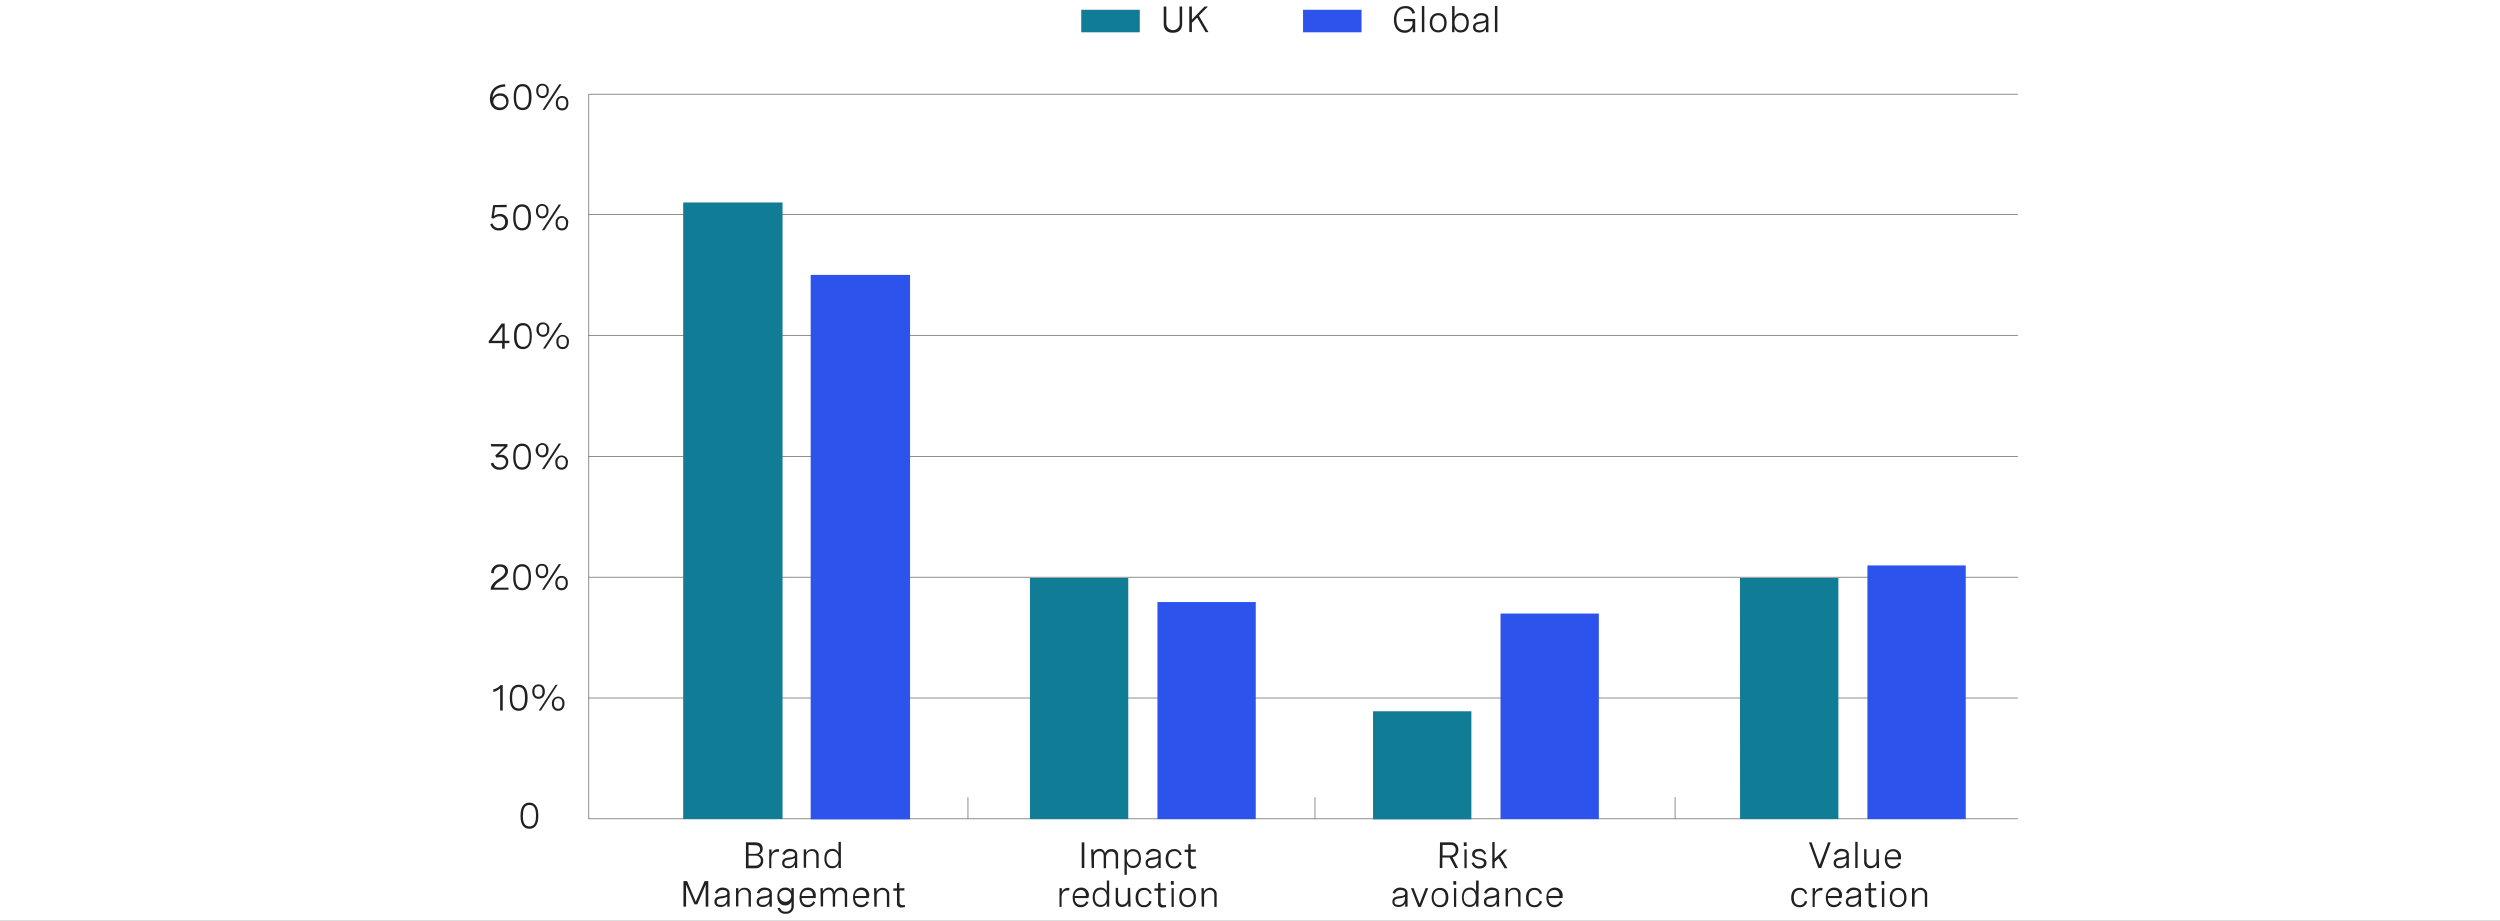 <svg xmlns="http://www.w3.org/2000/svg" xmlns:xlink="http://www.w3.org/1999/xlink" viewBox="0 0 956 352.11"><rect x="0" y="0" width="956" height="352.11" fill="#333333" stroke="none"/><defs><clipPath id="clip-path"><rect x="233.25" y="34.72" width="538.4" height="280.2" style="fill:none"/></clipPath><clipPath id="clip-path-2"><rect x="233.25" y="35.72" width="538.4" height="280.2" style="fill:none"/></clipPath></defs><g id="Layer_2" data-name="Layer 2"><g id="Layer_3-2" data-name="Layer 3"><polyline points="-11.35 361.27 -11.35 -4.73 978.39 -4.73 978.39 361.27" style="fill:#fff"/></g><rect x="498.28" y="3.74" width="22.38" height="8.61" style="fill:#2d53ed"/><path d="M536.94,7.25h4.23v5.06h-.94V10.59a3.1,3.1,0,0,1-3.13,1.94c-2.51,0-4.06-1.91-4.06-5s1.61-5.2,4.38-5.2A3.44,3.44,0,0,1,541.1,5l-1,.24a2.55,2.55,0,0,0-2.74-2.06c-2.17,0-3.38,1.63-3.38,4.26s1.17,4.16,3.23,4.16a2.85,2.85,0,0,0,2.94-3V8.14h-3.26Z" style="fill:#212121"/><path d="M543.73,2.28h.93v10h-.93Z" style="fill:#212121"/><path d="M553.2,8.71c0,2.31-1.24,3.7-3.23,3.7s-3.23-1.39-3.23-3.7S548,5,550,5,553.2,6.41,553.2,8.71Zm-5.52,0c0,1.84.86,2.86,2.29,2.86s2.3-1,2.3-2.86-.87-2.86-2.3-2.86S547.68,6.88,547.68,8.71Z" style="fill:#212121"/><path d="M555.28,12.31v-10h.94V6.57A2.41,2.41,0,0,1,558.66,5c2,0,3,1.51,3,3.71s-1,3.7-3.06,3.7a2.39,2.39,0,0,1-2.43-1.59v1.49Zm5.48-3.6c0-1.79-.85-2.86-2.27-2.86s-2.27,1.06-2.27,2.86.85,2.86,2.27,2.86S560.76,10.49,560.76,8.71Z" style="fill:#212121"/><path d="M569.16,7.18v5.13h-.93V11a2.83,2.83,0,0,1-2.63,1.41c-1.48,0-2.31-.77-2.31-2,0-1.76,1.58-1.95,2.91-2.12,1.14-.15,2-.29,2-1.18,0-.73-.58-1.22-1.73-1.22a2.08,2.08,0,0,0-2.18,1.4l-.9-.27a3,3,0,0,1,3.1-2C568.18,5,569.16,5.79,569.16,7.18Zm-.93,2.31V8.44a5.09,5.09,0,0,1-2,.56c-1.06.15-2,.27-2,1.34,0,.86.6,1.23,1.54,1.23A2.19,2.19,0,0,0,568.23,9.49Z" style="fill:#212121"/><path d="M571.65,2.28h.94v10h-.94Z" style="fill:#212121"/><rect x="413.47" y="3.74" width="22.38" height="8.61" style="fill:#117c96"/><path d="M451.06,2.5h1V9.14c0,2.13-1.26,3.39-3.54,3.39S445,11.27,445,9.14V2.5h1V9.11a2.57,2.57,0,0,0,5.13,0Z" style="fill:#212121"/><path d="M461.92,2.5,458.45,6l3.66,6.28H461l-3.22-5.56-2,2v3.55h-1V2.5h1v5l4.83-5Z" style="fill:#212121"/><line x1="771.65" y1="313.12" x2="225.05" y2="313.12" style="fill:none;stroke:#585656;stroke-miterlimit:10;stroke-width:0.25px"/><line x1="225.05" y1="266.92" x2="771.65" y2="266.92" style="fill:none;stroke:#585656;stroke-miterlimit:10;stroke-width:0.25px"/><line x1="771.65" y1="220.72" x2="225.05" y2="220.72" style="fill:none;stroke:#585656;stroke-miterlimit:10;stroke-width:0.25px"/><line x1="225.05" y1="82.02" x2="771.65" y2="82.02" style="fill:none;stroke:#585656;stroke-miterlimit:10;stroke-width:0.25px"/><line x1="771.65" y1="128.22" x2="225.05" y2="128.22" style="fill:none;stroke:#585656;stroke-miterlimit:10;stroke-width:0.25px"/><line x1="225.05" y1="36.02" x2="771.65" y2="36.02" style="fill:none;stroke:#585656;stroke-miterlimit:10;stroke-width:0.25px"/><line x1="225.05" y1="174.52" x2="771.65" y2="174.52" style="fill:none;stroke:#585656;stroke-miterlimit:10;stroke-width:0.25px"/><path d="M193.75,78.32v.9h-4.4l-.5,3.4a4,4,0,0,1,2.3-.8,2.91,2.91,0,0,1,3.1,2.7v.4a3.12,3.12,0,0,1-3,3.2h-.4a3.26,3.26,0,0,1-3.4-2.4l.9-.3a2.39,2.39,0,0,0,2.5,1.8,2.14,2.14,0,0,0,2.3-2v-.3a2,2,0,0,0-2-2.2H191a3.1,3.1,0,0,0-2.2.9l-.9-.3.7-4.9Z" style="fill:#212121"/><path d="M203.05,82.92v.4c0,3.1-1.2,4.8-3.4,4.8s-3.4-1.6-3.4-4.8v-.4c0-3.1,1.2-4.8,3.4-4.8S203.05,79.82,203.05,82.92Zm-5.9,0v.4c0,2.6.8,3.9,2.5,3.9s2.4-1.3,2.4-3.9v-.4q0-3.9-2.4-3.9c-1.6,0-2.5,1.3-2.5,3.9Z" style="fill:#212121"/><path d="M209.75,80.72c0,1.7-1,2.8-2.4,2.8s-2.4-1.1-2.4-2.8.9-2.7,2.4-2.7a2.43,2.43,0,0,1,2.4,2.4Zm-4,0c0,1.3.6,2,1.6,2s1.6-.7,1.6-2-.6-2-1.6-2S205.75,79.42,205.75,80.72Zm8.8-2.5-6.4,9.8h-.9l6.4-9.8Zm2.7,7.1c0,1.7-.9,2.8-2.4,2.8s-2.4-1.1-2.4-2.8.9-2.7,2.4-2.7a2.59,2.59,0,0,1,2.5,2.4.37.37,0,0,0-.1.3Zm-4,0c0,1.2.5,2,1.6,2s1.6-.7,1.6-2-.5-2-1.6-2-1.6.8-1.6,2Z" style="fill:#212121"/><path d="M193.25,33.12c-3.1.1-4.8,1.7-4.9,4.4a3,3,0,0,1,3-1.8,2.91,2.91,0,0,1,3.1,2.7v.4a3.22,3.22,0,0,1-3.1,3.3h-.3c-2,0-3.7-1.4-3.7-4.3,0-3.5,2.3-5.5,5.8-5.6Zm.3,5.8a2.14,2.14,0,0,0-2-2.3h-.3a2.37,2.37,0,0,0-2.6,2.1v.1a2.35,2.35,0,0,0,2.4,2.3h.2a2.23,2.23,0,0,0,2.4-2C193.55,39.12,193.55,39,193.55,38.92Z" style="fill:#212121"/><path d="M203.25,36.92v.4c0,3.1-1.2,4.8-3.4,4.8s-3.4-1.6-3.4-4.8v-.4c0-3.1,1.2-4.8,3.4-4.8S203.25,33.82,203.25,36.92Zm-5.9,0v.4c0,2.6.8,3.9,2.5,3.9s2.4-1.3,2.4-3.9v-.4q0-3.9-2.4-3.9C198.25,33,197.35,34.32,197.35,36.92Z" style="fill:#212121"/><path d="M209.85,34.72c0,1.7-1,2.8-2.4,2.8s-2.4-1.1-2.4-2.8.9-2.7,2.4-2.7a2.43,2.43,0,0,1,2.4,2.4C210,34.52,209.85,34.62,209.85,34.72Zm-4,0c0,1.3.5,2,1.6,2s1.6-.7,1.6-2-.6-2-1.6-2S205.85,33.42,205.85,34.72Zm8.9-2.5-6.4,9.8h-.9l6.4-9.8Zm2.6,7.2c0,1.7-.9,2.8-2.4,2.8s-2.4-1.1-2.4-2.8.9-2.7,2.4-2.7,2.4.9,2.4,2.7Zm-4,0c0,1.2.5,2,1.6,2s1.6-.7,1.6-2-.5-2-1.6-2-1.6.7-1.6,2Z" style="fill:#212121"/><path d="M193,130.32h1.8v.9H193v2.1h-1v-2.1h-5.1v-.8l4.9-6.7H193v6.6Zm-.9,0v-5.4l-4,5.4Z" style="fill:#212121"/><path d="M203.35,128.32v.4c0,3.1-1.2,4.8-3.4,4.8s-3.4-1.6-3.4-4.8v-.4c0-3.1,1.2-4.8,3.4-4.8S203.35,125.12,203.35,128.32Zm-5.8,0v.4c0,2.6.8,3.9,2.5,3.9s2.5-1.3,2.5-3.9v-.4c0-2.6-.8-3.9-2.5-3.9S197.55,125.72,197.55,128.32Z" style="fill:#212121"/><path d="M210.05,126c0,1.7-1,2.8-2.4,2.8a2.56,2.56,0,0,1-2.5-2.8c0-1.7.9-2.7,2.4-2.7A2.42,2.42,0,0,1,210.05,126Zm-4,0c0,1.3.5,2,1.6,2s1.6-.7,1.6-2-.5-2-1.6-2-1.6.8-1.6,2Zm8.9-2.5-6.4,9.8h-.9l6.4-9.8Zm2.6,7.2c0,1.7-.9,2.8-2.4,2.8s-2.4-1.1-2.4-2.8a2.42,2.42,0,0,1,4.8-.6v.6Zm-4,0c0,1.3.5,2,1.6,2s1.6-.7,1.6-2-.5-2-1.6-2-1.6.7-1.6,2Z" style="fill:#212121"/><path d="M187.65,169.82h6.4v.9l-3.4,3.3a2.49,2.49,0,0,1,.8-.1,2.62,2.62,0,0,1,2.9,2.4v.3a3,3,0,0,1-3,3h-.3a3.26,3.26,0,0,1-3.4-2.4l1-.3a2.39,2.39,0,0,0,2.5,1.8,2.11,2.11,0,0,0,2.3-1.8v-.2c0-1.2-.8-1.9-2.2-1.9a5.9,5.9,0,0,0-1.4.2l-.5-.8,3.6-3.5h-5.1Z" style="fill:#212121"/><path d="M203.05,174.42v.4c0,3.1-1.2,4.8-3.4,4.8s-3.4-1.6-3.4-4.8v-.4c0-3.1,1.2-4.8,3.4-4.8S203.05,171.32,203.05,174.42Zm-5.9,0v.4c0,2.6.8,3.9,2.5,3.9s2.5-1.3,2.5-3.9v-.4c0-2.6-.8-3.9-2.5-3.9s-2.5,1.3-2.5,3.9Z" style="fill:#212121"/><path d="M209.75,172.12c0,1.7-.9,2.8-2.4,2.8a2.76,2.76,0,0,1,0-5.5A2.45,2.45,0,0,1,209.75,172.12Zm-4,0c0,1.3.6,2,1.6,2s1.5-.7,1.5-2-.5-2-1.5-2-1.6.8-1.6,2Zm8.8-2.5-6.4,9.8h-.9l6.4-9.8Zm2.6,7.2c0,1.7-.9,2.8-2.4,2.8s-2.4-1.1-2.4-2.8a2.42,2.42,0,0,1,4.8-.6.64.64,0,0,1,0,.6Zm-4,0c0,1.3.6,2,1.6,2s1.6-.7,1.6-2-.6-2-1.6-2-1.5.7-1.6,2Z" style="fill:#212121"/><path d="M194.25,225.52h-6.6v-.3c0-1.2,1-2.4,2.4-3.4l1.3-.9c.7-.5,1.8-1.3,1.8-2.5a1.75,1.75,0,0,0-1.7-1.7h-.2a2.32,2.32,0,0,0-2.4,2.2v.3l-1-.1a3.14,3.14,0,0,1,3-3.3h.5c1.9,0,2.9,1.1,2.9,2.6s-1.2,2.5-2.2,3.2l-1.4,1a3.92,3.92,0,0,0-1.7,2.1h5.5v.8Z" style="fill:#212121"/><path d="M203.05,220.52v.4c0,3.1-1.2,4.8-3.4,4.8s-3.4-1.6-3.4-4.8v-.4c0-3.1,1.2-4.8,3.4-4.8S203.05,217.42,203.05,220.52Zm-5.9,0v.4c0,2.6.8,3.9,2.5,3.9s2.5-1.3,2.5-3.9v-.4c0-2.6-.8-3.9-2.5-3.9s-2.5,1.3-2.5,3.9Z" style="fill:#212121"/><path d="M209.65,218.32c0,1.7-.9,2.8-2.4,2.8s-2.4-1.1-2.4-2.8.9-2.7,2.4-2.7S209.65,216.62,209.65,218.32Zm-4,0c0,1.3.6,2,1.6,2s1.6-.7,1.6-2-.6-2-1.6-2-1.6.7-1.6,2Zm8.9-2.6-6.4,9.8h-.9l6.4-9.8Zm2.6,7.2c0,1.7-.9,2.8-2.4,2.8s-2.4-1.1-2.4-2.8.9-2.7,2.4-2.7,2.4,1,2.4,2.7Zm-4,0c0,1.3.6,2,1.6,2s1.6-.7,1.6-2-.6-2-1.6-2-1.6.7-1.6,2Z" style="fill:#212121"/><path d="M192.25,262v9.7h-1v-8.5a5.1,5.1,0,0,1-2.6,1.4v-1a4.69,4.69,0,0,0,2.7-1.6Z" style="fill:#212121"/><path d="M201.75,266.62v.4c0,3.1-1.2,4.8-3.4,4.8s-3.4-1.6-3.4-4.8v-.4c0-3.1,1.2-4.8,3.4-4.8S201.75,263.52,201.75,266.62Zm-5.9,0v.4c0,2.6.8,3.9,2.5,3.9s2.4-1.3,2.4-3.9v-.4q0-3.9-2.4-3.9C196.75,262.72,195.85,264,195.85,266.62Z" style="fill:#212121"/><path d="M208.35,264.42c0,1.7-.9,2.8-2.4,2.8s-2.4-1.1-2.4-2.8.9-2.7,2.4-2.7S208.35,262.72,208.35,264.42Zm-4,0c0,1.3.5,2,1.6,2s1.5-.7,1.5-2-.5-2-1.5-2-1.6.7-1.6,2Zm8.9-2.6-6.4,9.9H206l6.4-9.8Zm2.6,7.2c0,1.7-.9,2.8-2.4,2.8s-2.4-1.1-2.4-2.8a2.42,2.42,0,0,1,4.8-.6Zm-4,0c0,1.3.6,2,1.6,2s1.6-.7,1.6-2-.6-2-1.6-2-1.6.7-1.6,2Z" style="fill:#212121"/><path d="M205.85,311.72v.4c0,3.1-1.2,4.8-3.4,4.8s-3.4-1.6-3.4-4.8v-.4c0-3.1,1.2-4.8,3.4-4.8S205.85,308.62,205.85,311.72Zm-5.9,0v.4c0,2.6.8,3.9,2.5,3.9s2.5-1.3,2.5-3.9v-.4c0-2.6-.8-3.9-2.5-3.9S200,309.12,200,311.72Z" style="fill:#212121"/><line x1="225.15" y1="313.12" x2="225.15" y2="36.02" style="fill:none;stroke:#585656;stroke-miterlimit:10;stroke-width:0.25px"/><path d="M285.25,322.12h3.6c1.8,0,2.8.9,2.8,2.4a2.25,2.25,0,0,1-1.6,2.3,2.22,2.22,0,0,1,1.8,2.4,2.76,2.76,0,0,1-2.6,2.8h-4v-9.9Zm1,1v3.4h2.4c1.3,0,2-.6,2-1.7s-.8-1.6-1.9-1.6Zm0,4.1V331h2.6a2,2,0,0,0,2.1-1.6v-.3a1.86,1.86,0,0,0-1.7-1.9h-3Z" style="fill:#212121"/><path d="M294.15,324.82h.9v1.6a2.46,2.46,0,0,1,2.3-1.7,1.27,1.27,0,0,1,.6.1l-.1.9h-.6c-1.5,0-2.3,1-2.3,2.7V332h-.8Z" style="fill:#212121"/><path d="M304.85,326.82v5.1H304v-1.3a2.81,2.81,0,0,1-2.6,1.4c-1.5,0-2.3-.8-2.3-2,0-1.8,1.6-2,2.9-2.1,1.1-.1,2-.3,2-1.2,0-.7-.6-1.2-1.7-1.2a2.09,2.09,0,0,0-2.2,1.4l-.9-.3a3,3,0,0,1,3.1-2C303.85,324.72,304.85,325.42,304.85,326.82Zm-.9,2.3v-1a6.64,6.64,0,0,1-2,.6c-1.1.1-2,.3-2,1.3s.6,1.2,1.5,1.2a2.09,2.09,0,0,0,2.4-1.9c.1-.1.1-.1.1-.2Z" style="fill:#212121"/><path d="M307.35,324.82h.9v1.4a2.37,2.37,0,0,1,2.4-1.5,2.23,2.23,0,0,1,2.4,2v5.2h-.9v-4.5c0-1.2-.6-2-1.7-2a2.14,2.14,0,0,0-2.2,2.1v4.3h-.9v-7Z" style="fill:#212121"/><path d="M321.55,331.92h-.9v-1.5a2.45,2.45,0,0,1-2.4,1.6c-2,0-3-1.5-3-3.7s1-3.7,3-3.7a2.3,2.3,0,0,1,2.4,1.6v-4.3h.9Zm-.9-3.6c0-1.8-.9-2.9-2.3-2.9s-2.3,1.1-2.3,2.9.8,2.9,2.3,2.9S320.65,330.12,320.65,328.32Z" style="fill:#212121"/><path d="M269.45,336.92h1.4v9.8h-1v-8.4l-3.2,7.5h-1.1l-3.2-7.5v8.4h-1v-9.8h1.4l3.3,7.9Z" style="fill:#212121"/><path d="M279,341.62v5.1h-.9v-1.3a2.81,2.81,0,0,1-2.6,1.4c-1.5,0-2.3-.8-2.3-2,0-1.8,1.6-2,2.9-2.1,1.1-.1,2-.3,2-1.2,0-.7-.6-1.2-1.7-1.2a2,2,0,0,0-2.1,1.4l-.9-.3a3,3,0,0,1,3.1-2C278,339.52,279,340.22,279,341.62Zm-.9,2.3v-1a6.64,6.64,0,0,1-2,.6c-1.1.1-2,.3-2,1.3s.6,1.2,1.5,1.2a2.09,2.09,0,0,0,2.4-1.9C278.05,344.12,278.05,344,278.05,343.92Z" style="fill:#212121"/><path d="M281.45,339.62h.9V341a2.37,2.37,0,0,1,2.4-1.5,2.23,2.23,0,0,1,2.4,2v5.2h-.9v-4.5c0-1.2-.6-2-1.7-2a2.14,2.14,0,0,0-2.2,2.1v4.3h-.9Z" style="fill:#212121"/><path d="M295.15,341.62v5.1h-.9v-1.3a2.81,2.81,0,0,1-2.6,1.4c-1.5,0-2.3-.8-2.3-2,0-1.8,1.6-2,2.9-2.1,1.1-.1,2-.3,2-1.2,0-.7-.6-1.2-1.7-1.2a2.09,2.09,0,0,0-2.2,1.4l-.9-.3a3,3,0,0,1,3.1-2C294.15,339.52,295.15,340.22,295.15,341.62Zm-.9,2.3v-1a6.64,6.64,0,0,1-2,.6c-1.1.1-2,.3-2,1.3s.6,1.2,1.5,1.2a2.15,2.15,0,0,0,2.4-1.9c0-.1,0-.1.1-.2Z" style="fill:#212121"/><path d="M303.55,339.62v6.9a2.82,2.82,0,0,1-2.8,2.9h-.3a2.93,2.93,0,0,1-3.1-2.1l.9-.2a2.06,2.06,0,0,0,2.2,1.5,2,2,0,0,0,2.2-1.8v-2.1a2.37,2.37,0,0,1-2.4,1.5c-2,0-3-1.5-3-3.4s1-3.4,3-3.4a2.29,2.29,0,0,1,2.4,1.5v-1.4Zm-5.5,3.2a2.26,2.26,0,1,0,2.2-2.5,2.26,2.26,0,0,0-2.3,2.3c.1,0,.1.1.1.2Z" style="fill:#212121"/><path d="M311.75,343.42h-5.2c0,1.5.8,2.6,2.3,2.6a2,2,0,0,0,2.1-1.4l.8.4a3.15,3.15,0,0,1-2.9,1.9c-2.1,0-3.1-1.5-3.1-3.7s1.2-3.8,3.2-3.8a2.88,2.88,0,0,1,3,2.7v1.3Zm-5.2-.8h4.3v-.1c0-1.5-.8-2.2-2-2.2a2.31,2.31,0,0,0-2.3,2.2Z" style="fill:#212121"/><path d="M313.75,339.62h.9v1.3a2.53,2.53,0,0,1,2.3-1.5,2,2,0,0,1,2.1,1.7,2.46,2.46,0,0,1,2.5-1.7,2.23,2.23,0,0,1,2.4,2v5.4h-.9v-4.5c0-1.3-.6-2-1.7-2a2.09,2.09,0,0,0-2,2.1v4.3h-.9v-4.5c0-1.3-.6-2-1.6-2a2.09,2.09,0,0,0-2.1,2v4.4h-.9Z" style="fill:#212121"/><path d="M332.15,343.42H327c0,1.5.8,2.6,2.3,2.6a2,2,0,0,0,2.1-1.4l.8.4a3.15,3.15,0,0,1-2.9,1.9c-2.1,0-3.1-1.5-3.1-3.7s1.2-3.8,3.2-3.8a2.88,2.88,0,0,1,3,2.7v.5Zm-5.2-.8h4.3v-.1c0-1.5-.8-2.2-2-2.2a2.26,2.26,0,0,0-2.3,2.3Z" style="fill:#212121"/><path d="M334.25,339.62h.9V341a2.61,2.61,0,0,1,4.9.5v5.3h-.9v-4.5c0-1.2-.6-2-1.7-2a2.14,2.14,0,0,0-2.2,2.1v4.3h-.9Z" style="fill:#212121"/><path d="M345.85,339.62v.9H344v4.4c0,.6.2,1.2,1.1,1.2a2.77,2.77,0,0,0,.9-.1l.1.8a5.07,5.07,0,0,1-1.3.2,1.59,1.59,0,0,1-1.8-1.3v-5.1h-1.4v-.9H343v-2l.9-.2v2.2Z" style="fill:#212121"/><path d="M413.65,322.12h1v9.8h-1Z" style="fill:#212121"/><path d="M417.25,324.82h.9v1.3a2.53,2.53,0,0,1,2.3-1.5,2,2,0,0,1,2.1,1.7,2.43,2.43,0,0,1,2.6-1.6,2.23,2.23,0,0,1,2.4,2v5.4h-.9v-4.5c0-1.3-.6-2-1.7-2a2.09,2.09,0,0,0-2,2.1V332h-.9v-4.5c0-1.3-.5-2-1.6-2a2.09,2.09,0,0,0-2.1,2v4.4h-.9Z" style="fill:#212121"/><path d="M430,324.82h.9v1.4a2.37,2.37,0,0,1,2.4-1.5c2,0,3,1.5,3,3.6s-1,3.6-3,3.6a2.37,2.37,0,0,1-2.4-1.6v4.2H430Zm5.5,3.5c0-1.7-.8-2.8-2.3-2.8s-2.3,1.1-2.3,2.8.9,2.8,2.3,2.8,2.3-1.1,2.3-2.8Z" style="fill:#212121"/><path d="M443.85,326.82v5.1H443v-1.3a2.81,2.81,0,0,1-2.6,1.4c-1.5,0-2.3-.8-2.3-2,0-1.8,1.6-2,2.9-2.1,1.1-.1,2-.3,2-1.2,0-.7-.6-1.2-1.7-1.2a2.09,2.09,0,0,0-2.2,1.4l-.9-.3a3,3,0,0,1,3.1-2C442.85,324.72,443.85,325.42,443.85,326.82Zm-.9,2.3v-1a6.64,6.64,0,0,1-2,.6c-1,.1-2,.3-2,1.3s.6,1.2,1.5,1.2a2.15,2.15,0,0,0,2.4-1.9C443,329.32,443,329.22,443,329.12Z" style="fill:#212121"/><path d="M451.05,327a1.87,1.87,0,0,0-2-1.5c-1.4,0-2.3.9-2.3,2.9s.8,2.9,2.2,2.9a1.86,1.86,0,0,0,2-1.6l.9.2a2.72,2.72,0,0,1-2.9,2.2c-2,0-3.2-1.4-3.2-3.7s1.3-3.7,3.2-3.7a2.72,2.72,0,0,1,2.9,2.2Z" style="fill:#212121"/><path d="M457.25,324.82v.9h-1.9v4.4c0,.6.2,1.2,1.1,1.2a2.77,2.77,0,0,0,.9-.1l.1.8a5.07,5.07,0,0,1-1.3.2,1.59,1.59,0,0,1-1.8-1.3v-5.1H453v-.9h1.4v-2l.9-.2v2.2Z" style="fill:#212121"/><path d="M405.15,339.62h.9v1.6a2.46,2.46,0,0,1,2.3-1.7,1.27,1.27,0,0,1,.6.1l-.1.9h-.6c-1.5,0-2.3,1-2.3,2.7v3.6h-.8Z" style="fill:#212121"/><path d="M416.15,343.42H411c0,1.5.8,2.6,2.3,2.6a2,2,0,0,0,2.1-1.4l.8.4a3.15,3.15,0,0,1-2.9,1.9c-2.1,0-3.1-1.5-3.1-3.7s1.2-3.8,3.2-3.8a2.88,2.88,0,0,1,3,2.7v.5Zm-5.2-.8h4.3v-.1c0-1.5-.8-2.2-2-2.2a2.38,2.38,0,0,0-2.3,2.2Z" style="fill:#212121"/><path d="M424.15,346.72h-.9v-1.5a2.45,2.45,0,0,1-2.4,1.6c-2,0-3-1.5-3-3.7s1-3.7,3-3.7a2.3,2.3,0,0,1,2.4,1.6v-4.3h.9Zm-.9-3.6c0-1.8-.9-2.9-2.3-2.9s-2.3,1.1-2.3,2.9.8,2.9,2.3,2.9,2.3-1.1,2.3-2.9Z" style="fill:#212121"/><path d="M432.35,346.72h-.9v-1.4a2.56,2.56,0,0,1-2.4,1.5,2.31,2.31,0,0,1-2.4-2.1v-5.2h.9v4.4c0,1.2.6,2,1.6,2a2.07,2.07,0,0,0,2.1-2.2v-4.2h.9Z" style="fill:#212121"/><path d="M439.55,341.82a1.87,1.87,0,0,0-2-1.5c-1.4,0-2.3.9-2.3,2.9s.8,2.9,2.2,2.9a1.86,1.86,0,0,0,2-1.6l.9.2a2.72,2.72,0,0,1-2.9,2.2c-2,0-3.2-1.4-3.2-3.7s1.2-3.7,3.2-3.7a2.72,2.72,0,0,1,2.9,2.2Z" style="fill:#212121"/><path d="M445.75,339.62v.9h-1.9v4.4c0,.6.2,1.2,1.1,1.2a2.77,2.77,0,0,0,.9-.1l.1.8a5.07,5.07,0,0,1-1.3.2,1.59,1.59,0,0,1-1.8-1.3v-5.1h-1.4v-.9h1.4v-2l.9-.2v2.2Z" style="fill:#212121"/><path d="M448.85,336.92v1.4h-1.1v-1.4Zm0,2.7v7.2H448v-7.2Z" style="fill:#212121"/><path d="M457.35,343.22c0,2.3-1.2,3.7-3.2,3.7s-3.2-1.4-3.2-3.7,1.2-3.7,3.2-3.7S457.35,340.82,457.35,343.22Zm-5.5,0c0,1.8.9,2.9,2.3,2.9s2.3-1,2.3-2.9-.9-2.9-2.3-2.9S451.85,341.32,451.85,343.22Z" style="fill:#212121"/><path d="M459.45,339.62h.9V341a2.61,2.61,0,0,1,4.9.5v5.3h-.9v-4.5c0-1.2-.6-2-1.7-2a2.14,2.14,0,0,0-2.2,2.1v4.3h-.9Z" style="fill:#212121"/><path d="M550.65,322.12h4.2a2.61,2.61,0,0,1,2.8,2.5v.3a2.72,2.72,0,0,1-2.2,2.9l2.1,4.1h-1.1l-2.1-4h-2.8v4h-1Zm1,1v4h2.9a2,2,0,0,0,2.1-1.9V325a1.74,1.74,0,0,0-1.7-1.9h-3.3Z" style="fill:#212121"/><path d="M560.85,322.12v1.4h-1.1v-1.4Zm0,2.7V332H560v-7.2Z" style="fill:#212121"/><path d="M567.55,326.82a1.74,1.74,0,0,0-1.9-1.3c-1.1,0-1.7.5-1.7,1.2,0,.9,1,1.1,2,1.3s2.5.4,2.5,1.9c0,1.3-1,2.2-2.7,2.2a2.92,2.92,0,0,1-3-2.1l.9-.3a1.89,1.89,0,0,0,2.1,1.5c1.1,0,1.7-.5,1.7-1.3s-1-1.1-2-1.3-2.5-.5-2.5-1.9,1.1-2.1,2.6-2.1a2.52,2.52,0,0,1,2.7,1.9Z" style="fill:#212121"/><path d="M576.45,324.82l-2.7,2.7,2.7,4.5h-1.1l-2.3-3.8-1.5,1.4V332h-.9V322h.9v6.4l3.6-3.5Z" style="fill:#212121"/><path d="M538.25,341.62v5.1h-.9v-1.3a2.81,2.81,0,0,1-2.6,1.4c-1.5,0-2.3-.8-2.3-2,0-1.8,1.6-2,2.9-2.1,1.1-.1,2-.3,2-1.2,0-.7-.6-1.2-1.7-1.2a2.09,2.09,0,0,0-2.2,1.4l-.9-.3a3,3,0,0,1,3.1-2C537.25,339.52,538.25,340.22,538.25,341.62Zm-1,2.3v-1a6.64,6.64,0,0,1-2,.6c-1.1.1-2,.3-2,1.3s.6,1.2,1.5,1.2a2.09,2.09,0,0,0,2.4-1.9C537.25,344,537.25,344,537.25,343.92Z" style="fill:#212121"/><path d="M545.15,339.62h1l-2.8,7.2h-1l-2.8-7.2h1l2.3,6Z" style="fill:#212121"/><path d="M553.85,343.22c0,2.3-1.2,3.7-3.2,3.7s-3.2-1.4-3.2-3.7,1.2-3.7,3.2-3.7S553.85,340.82,553.85,343.22Zm-5.6,0c0,1.8.9,2.9,2.3,2.9s2.3-1,2.3-2.9-.9-2.9-2.3-2.9S548.25,341.32,548.25,343.22Z" style="fill:#212121"/><path d="M556.85,336.92v1.4h-1.1v-1.4Zm0,2.7v7.2H556v-7.2Z" style="fill:#212121"/><path d="M565.35,346.72h-.9v-1.5a2.45,2.45,0,0,1-2.4,1.6c-2,0-3-1.5-3-3.7s1-3.7,3-3.7a2.3,2.3,0,0,1,2.4,1.6v-4.3h1Zm-1-3.6c0-1.8-.9-2.9-2.3-2.9s-2.3,1.1-2.3,2.9.8,2.9,2.3,2.9,2.3-1.1,2.3-2.9Z" style="fill:#212121"/><path d="M573.25,341.62v5.1h-.9v-1.3a2.81,2.81,0,0,1-2.6,1.4c-1.5,0-2.3-.8-2.3-2,0-1.8,1.6-2,2.9-2.1,1.1-.1,2-.3,2-1.2,0-.7-.6-1.2-1.7-1.2a2.09,2.09,0,0,0-2.2,1.4l-.9-.3a3,3,0,0,1,3.1-2C572.25,339.52,573.25,340.22,573.25,341.62Zm-.9,2.3v-1a6.64,6.64,0,0,1-2,.6c-1.1.1-2,.3-2,1.3s.6,1.2,1.5,1.2a2.09,2.09,0,0,0,2.4-1.9C572.35,344.12,572.35,344,572.35,343.92Z" style="fill:#212121"/><path d="M575.75,339.62h.9V341a2.37,2.37,0,0,1,2.4-1.5,2.23,2.23,0,0,1,2.4,2v5.2h-.9v-4.5c0-1.2-.6-2-1.7-2a2.14,2.14,0,0,0-2.2,2.1v4.3h-.9Z" style="fill:#212121"/><path d="M588.75,341.82a1.87,1.87,0,0,0-2-1.5c-1.3,0-2.2.9-2.2,2.9s.8,2.9,2.2,2.9a1.86,1.86,0,0,0,2-1.6l.9.2a2.72,2.72,0,0,1-2.9,2.2c-2,0-3.2-1.4-3.2-3.7s1.2-3.7,3.2-3.7a2.72,2.72,0,0,1,2.9,2.2Z" style="fill:#212121"/><path d="M597.35,343.42h-5.2c0,1.5.8,2.6,2.3,2.6a2,2,0,0,0,2.1-1.4l.8.4a3.15,3.15,0,0,1-2.9,1.9c-2.1,0-3.1-1.5-3.1-3.7s1.2-3.8,3.2-3.8a2.88,2.88,0,0,1,3,2.7v1.3Zm-5.3-.8h4.3v-.1c0-1.5-.8-2.2-2-2.2a2.31,2.31,0,0,0-2.3,2.2v.1Z" style="fill:#212121"/><path d="M699.05,322.12h1l-3.6,9.8h-1.1l-3.6-9.8h1l3.1,8.6Z" style="fill:#212121"/><path d="M707,326.82v5.1h-.9v-1.3a2.81,2.81,0,0,1-2.6,1.4c-1.5,0-2.3-.8-2.3-2,0-1.8,1.6-2,2.9-2.1,1.1-.1,2-.3,2-1.2,0-.7-.6-1.2-1.7-1.2a2.09,2.09,0,0,0-2.2,1.4l-.9-.3a3,3,0,0,1,3.1-2C706,324.72,707,325.42,707,326.82Zm-.9,2.3v-1a6.64,6.64,0,0,1-2,.6c-1.1.1-2,.3-2,1.3s.6,1.2,1.5,1.2a2.15,2.15,0,0,0,2.4-1.9C706.05,329.32,706.05,329.22,706.05,329.12Z" style="fill:#212121"/><path d="M709.45,321.92h.9v10h-.9Z" style="fill:#212121"/><path d="M718.55,331.92h-.9v-1.4a2.56,2.56,0,0,1-2.4,1.5,2.31,2.31,0,0,1-2.4-2.1v-5.2h.9v4.4c0,1.2.6,2,1.7,2a2.07,2.07,0,0,0,2.1-2.2v-4.2h.9Z" style="fill:#212121"/><path d="M726.85,328.62h-5.2c0,1.5.8,2.6,2.3,2.6a2,2,0,0,0,2.1-1.4l.8.4a3.15,3.15,0,0,1-2.9,1.9c-2.1,0-3.2-1.5-3.2-3.6,0-2.3,1.2-3.8,3.2-3.8a2.88,2.88,0,0,1,3,2.7v1.2Zm-5.3-.8h4.3v-.1c0-1.5-.8-2.2-2-2.2a2.31,2.31,0,0,0-2.3,2.2Z" style="fill:#212121"/><path d="M690.25,341.82a1.87,1.87,0,0,0-2-1.5c-1.4,0-2.3.9-2.3,2.9s.8,2.9,2.2,2.9a1.86,1.86,0,0,0,2-1.6l.9.2a2.72,2.72,0,0,1-2.9,2.2c-2,0-3.2-1.4-3.2-3.7s1.2-3.7,3.2-3.7a2.72,2.72,0,0,1,2.9,2.2Z" style="fill:#212121"/><path d="M693.15,339.62h.9v1.6a2.46,2.46,0,0,1,2.3-1.7,1.27,1.27,0,0,1,.6.1l-.1.9h-.6c-1.5,0-2.3,1-2.3,2.7v3.6h-.8Z" style="fill:#212121"/><path d="M704.15,343.42H699c0,1.5.8,2.6,2.3,2.6a2,2,0,0,0,2.1-1.4l.8.4a3.15,3.15,0,0,1-2.9,1.9c-2.1,0-3.1-1.5-3.1-3.7s1.2-3.8,3.2-3.8a2.88,2.88,0,0,1,3,2.7v.5Zm-5.2-.8h4.3v-.1c0-1.5-.8-2.2-2-2.2a2.38,2.38,0,0,0-2.3,2.2v.1Z" style="fill:#212121"/><path d="M711.65,341.62v5.1h-.9v-1.3a2.81,2.81,0,0,1-2.6,1.4c-1.5,0-2.3-.8-2.3-2,0-1.8,1.6-2,2.9-2.1,1.1-.1,2-.3,2-1.2,0-.7-.6-1.2-1.7-1.2a2.09,2.09,0,0,0-2.2,1.4l-.9-.3a3,3,0,0,1,3.1-2C710.65,339.52,711.65,340.22,711.65,341.62Zm-.9,2.3v-1a6.64,6.64,0,0,1-2,.6c-1.1.1-2,.3-2,1.3s.6,1.2,1.5,1.2a2.15,2.15,0,0,0,2.4-1.9C710.75,344.12,710.75,344,710.75,343.92Z" style="fill:#212121"/><path d="M717.45,339.62v.9h-1.9v4.4c0,.6.2,1.2,1.1,1.2a2.77,2.77,0,0,0,.9-.1l.1.8a5.07,5.07,0,0,1-1.3.2,1.59,1.59,0,0,1-1.8-1.3v-5.1h-1.4v-.9h1.4v-2l.9-.2v2.2Z" style="fill:#212121"/><path d="M720.55,336.92v1.4h-1.1v-1.4Zm0,2.7v7.2h-.9v-7.2Z" style="fill:#212121"/><path d="M729.05,343.22c0,2.3-1.2,3.7-3.2,3.7s-3.2-1.4-3.2-3.7,1.2-3.7,3.2-3.7S729.05,340.82,729.05,343.22Zm-5.5,0c0,1.8.9,2.9,2.3,2.9s2.3-1,2.3-2.9-.9-2.9-2.3-2.9S723.55,341.32,723.55,343.22Z" style="fill:#212121"/><path d="M731.15,339.62h.9V341a2.61,2.61,0,0,1,4.9.5v5.3h-.9v-4.5c0-1.2-.6-2-1.7-2a2.14,2.14,0,0,0-2.2,2.1v4.3h-1Z" style="fill:#212121"/><g style="clip-path:url(#clip-path)"><path d="M310,105.12h38v208.2H310V105.12Zm132.6,125.1h37.6v83h-37.6v-83Zm131.2,4.4h37.6v78.6h-37.6Zm140.3-18.4h37.6v97h-37.6v-97Z" style="fill:#2d53ed"/></g><g style="clip-path:url(#clip-path-2)"><path d="M261.25,77.42h38v235.8h-38ZM393.85,221h37.6v92.2h-37.6Zm131.2,51h37.6v41.3h-37.6Zm140.3-51H703v92.2h-37.6Z" style="fill:#117c96"/></g><line x1="370.15" y1="304.82" x2="370.15" y2="313.12" style="fill:none;stroke:#585656;stroke-miterlimit:10;stroke-width:0.25px"/><line x1="502.85" y1="304.82" x2="502.85" y2="313.12" style="fill:none;stroke:#585656;stroke-miterlimit:10;stroke-width:0.25px"/><line x1="640.55" y1="304.82" x2="640.55" y2="313.12" style="fill:none;stroke:#585656;stroke-miterlimit:10;stroke-width:0.25px"/></g></svg>